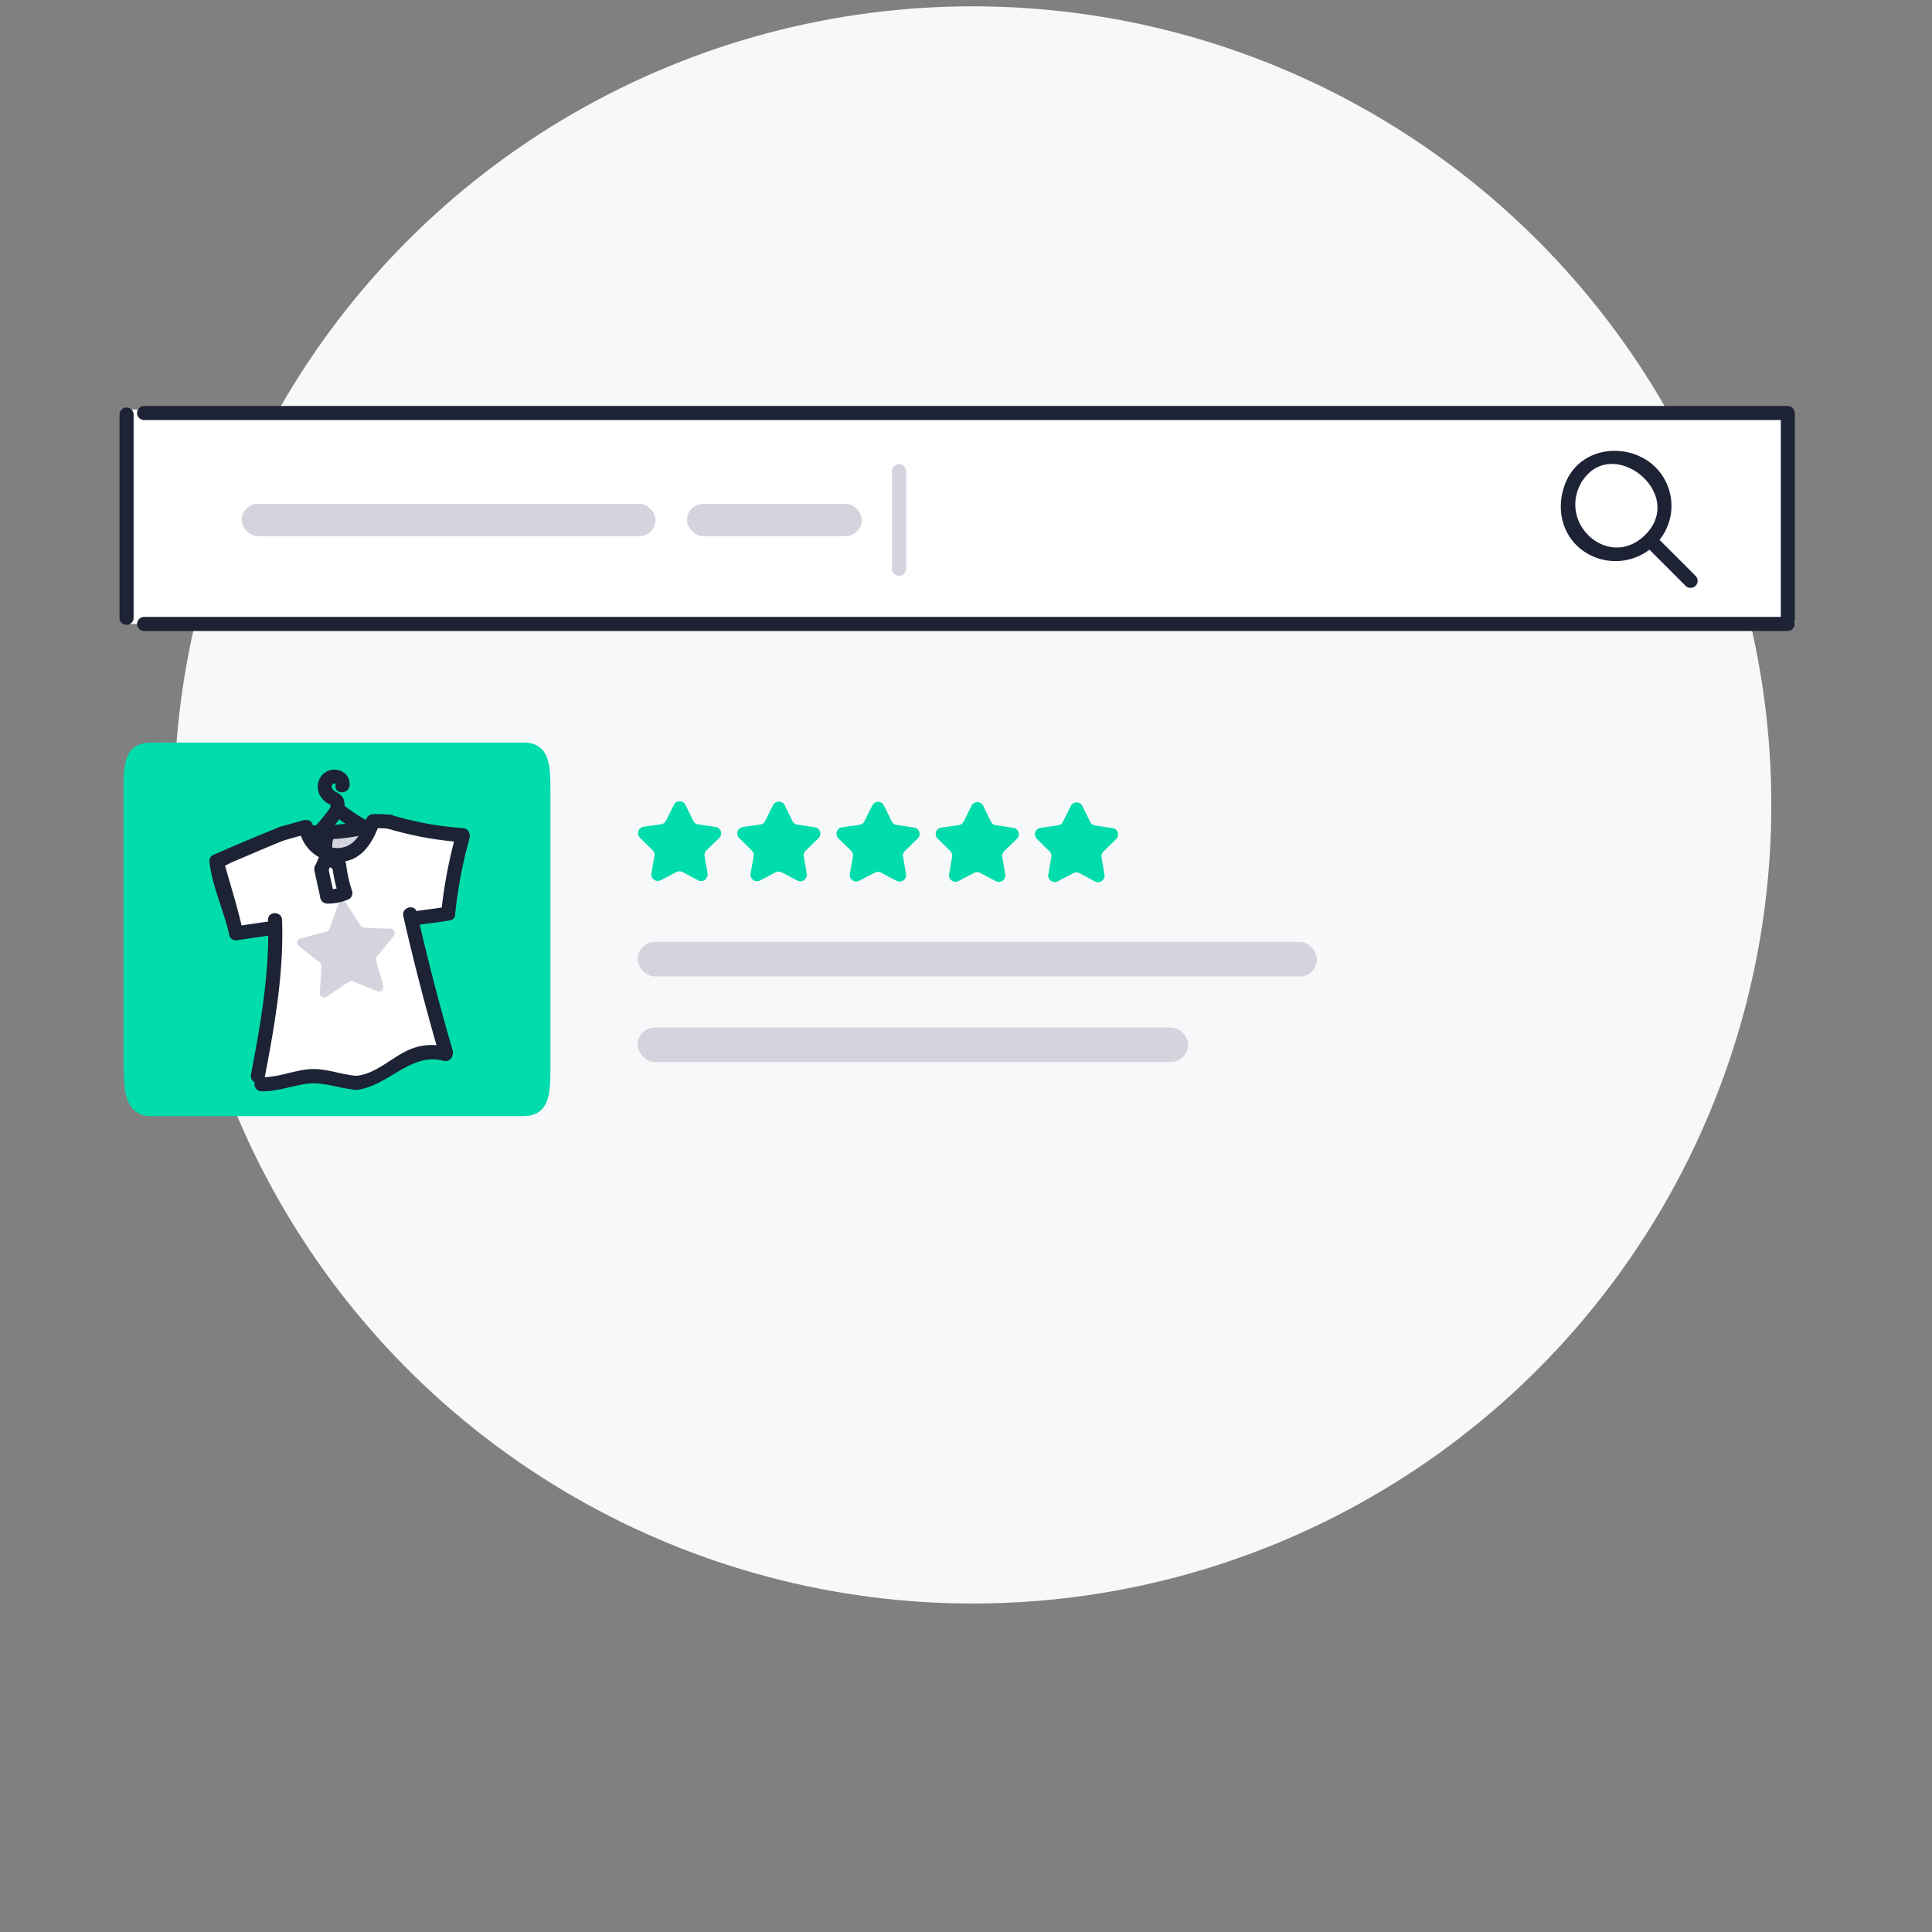 <svg xmlns="http://www.w3.org/2000/svg" width="350" height="350" viewBox="0 0 350 350"><rect x="0" y="0" width="350" height="350" fill="#808080" stroke="none"/><defs><clipPath id="a"><path d="M97.809 193.35c0 5.604-.493 6.932-3.021 6.932H27.173c-2.531 0-2.874-2.618-2.874-8.222v-49.981c0-5.605 1.229-5.643 3.757-5.643h66.879c2.525 0 2.874 1.65 2.874 7.255z" fill="none" stroke="#00dcab" stroke-miterlimit="10" stroke-width="3.828"/></clipPath></defs><circle cx="176.216" cy="145.82" r="144.674" fill="#f7f8f9"/><path d="M97.826 193.262c0 5.612-.493 6.941-3.026 6.941H27.081c-2.533 0-2.877-2.621-2.877-8.233v-50.057c0-5.614 1.229-5.652 3.76-5.652h66.981c2.531 0 2.88 1.653 2.88 7.267z" fill="#00dcab"/><g clip-path="url(#a)"><path d="M71.534 148.874l12.275 2.71-2.623 13.89-6.586.996 6.147 24.487s-3.841-.514-5.12 0-8.052 4.029-8.052 4.029a10.402 10.402 0 0 1-6.076.685c-3.208-.695-4.034-.772-4.034-.772l-6.399.772-3.736.746-.631-2.425s3.238-15.838 3.194-18.976-.014-6.827-.014-6.827l-7.104.884s-4.811-13.609-4.134-13.379 15.202-5.592 15.202-5.592l1.58-.259 1.737 1.531 9.096-1.539 1.89-1.313z" fill="#fff"/><path d="M67.075 149.645s-8.331 2.058-11.476 1.083l.712 1.506 1.811 1.786 2.197.86 2.998-.379 2.306-1.779zM59.174 180.56l3.998-2.683a.796.796 0 0 1 .736-.079l4.477 1.773a.796.796 0 0 0 1.058-.957l-1.316-4.632a.796.796 0 0 1 .152-.725l3.069-3.71a.796.796 0 0 0-.583-1.302l-4.812-.179a.796.796 0 0 1-.642-.369l-2.58-4.066a.796.796 0 0 0-1.419.152l-1.658 4.521a.796.796 0 0 1-.549.497l-4.664 1.197a.796.796 0 0 0-.293 1.397l3.787 2.974a.796.796 0 0 1 .303.676l-.302 4.806a.796.796 0 0 0 1.237.711zM49.88 168.189s-.259-4.63-1.316.167M74.606 166.478s-1.141-4.395 1.022-.18" fill="#d3d4dd"/><path d="M66.346 148.419c-.8 2.208-1.816 4.617-4.369 5.13-2.691.541-4.881-1.481-5.322-4.045-.278-1.615-2.737-.93-2.461.678a7.171 7.171 0 0 0 7.61 5.981c3.95-.409 5.771-3.67 7.002-7.066.561-1.546-1.904-2.213-2.461-.678z" fill="#1d2235"/><path d="M54.931 148.605l-4.204 1.189a1.277 1.277 0 0 0 .678 2.461l4.203-1.189a1.277 1.277 0 0 0-.678-2.461zM70.646 147.598a23.824 23.824 0 0 0-3.07-.116 1.277 1.277 0 0 0 0 2.552 23.825 23.825 0 0 1 3.07.116 1.284 1.284 0 0 0 1.276-1.276 1.304 1.304 0 0 0-1.276-1.276z" fill="#1d2235"/><path d="M50.728 149.793c-4.08 1.628-8.146 3.347-12.167 5.116a1.229 1.229 0 0 0-.632 1.102c.442 4.423 2.659 9.02 3.617 13.401.351 1.603 2.811.925 2.461-.678-.746-3.41-1.742-6.742-2.717-10.092q-.37-1.256-.723-2.517-.322-1.003-.362.835c.264.1 1.501-.624 1.752-.729 3.151-1.322 6.277-2.711 9.45-3.977 1.507-.601.85-3.07-.678-2.461z" fill="#1d2235"/><path d="M49.091 166.87c-2.22.31-4.434.662-6.654.972-1.619.226-.93 2.685.678 2.461 2.22-.31 4.434-.662 6.654-.972 1.619-.226.93-2.685-.678-2.461z" fill="#1d2235"/><path d="M48.55 166.665c.322 9.444-1.315 18.742-3.08 27.982-.306 1.605 2.152 2.292 2.461.678 1.806-9.454 3.501-18.998 3.172-28.66-.056-1.638-2.608-1.645-2.552 0zM73.064 165.964q2.875 12.632 6.497 25.066a1.277 1.277 0 0 0 2.461-.678q-3.623-12.438-6.497-25.066c-.364-1.601-2.825-.923-2.461.678z" fill="#1d2235"/><path d="M81.086 189.727a10.15 10.15 0 0 0-7.383.64c-3.032 1.437-5.538 4.075-8.988 4.512-1.607.203-1.628 2.758 0 2.552 5.625-.712 9.806-6.896 15.693-5.243a1.277 1.277 0 0 0 .678-2.461z" fill="#1d2235"/><path d="M64.516 194.883c-3.002-.228-5.705-1.491-8.753-1.164-2.872.308-5.504 1.491-8.432 1.423a1.277 1.277 0 0 0 0 2.552c2.81.066 5.298-.918 8.04-1.331 3.137-.471 6.038.836 9.146 1.072 1.638.124 1.63-2.428 0-2.552zM83.857 150.024a59.2 59.2 0 0 1-12.872-2.351 1.277 1.277 0 0 0-.678 2.461 62.209 62.209 0 0 0 13.55 2.443c1.641.088 1.636-2.464 0-2.552z" fill="#1d2235"/><path d="M82.578 151.245a86.721 86.721 0 0 0-2.668 14.249c-.197 1.627 2.357 1.613 2.552 0a82.625 82.625 0 0 1 2.577-13.571 1.277 1.277 0 0 0-2.461-.678z" fill="#1d2235"/><path d="M80.846 164.264c-2.185.393-4.4.583-6.586.976-1.614.29-.93 2.75.678 2.461 2.186-.393 4.4-.583 6.586-.976 1.614-.29.93-2.75-.678-2.461zM66.735 148.415a34.423 34.423 0 0 1-10.9 1.042c-1.64-.101-1.634 2.451 0 2.552a36.683 36.683 0 0 0 11.578-1.133 1.277 1.277 0 0 0-.678-2.461z" fill="#1d2235"/><path d="M58.315 150.245a7.602 7.602 0 0 0-.353 5.267c.369 1.599 2.83.922 2.461-.678a4.915 4.915 0 0 1 .096-3.3c.746-1.459-1.455-2.752-2.203-1.288z" fill="#1d2235"/><path d="M62.051 155.539c-.754-.466-1.461-1.002-2.215-1.468a1.282 1.282 0 0 0-1.746.458c-.322.751-.601 1.522-.976 2.249-.751 1.457 1.45 2.75 2.203 1.288.375-.728.653-1.497.976-2.249l-1.746.458c.754.466 1.461 1.002 2.215 1.468 1.401.866 2.684-1.341 1.288-2.203z" fill="#1d2235"/><path d="M60.173 156.715a27.017 27.017 0 0 0 1.167 5.413l.891-1.569a7.543 7.543 0 0 1-2.959.589 1.277 1.277 0 0 0 0 2.552 9.443 9.443 0 0 0 3.638-.68 1.3 1.3 0 0 0 .891-1.569 23.792 23.792 0 0 1-1.076-4.735c-.196-1.61-2.75-1.629-2.552 0z" fill="#1d2235"/><path d="M60.493 161.966c-.341-1.629-.72-3.249-1.061-4.877-.336-1.607-2.796-.927-2.461.678.341 1.629.72 3.249 1.061 4.878.336 1.606 2.796.927 2.461-.678zM63.327 142.311c.246-2.822-3.365-3.857-5.066-1.789a3.244 3.244 0 0 0-.265 3.641 4.172 4.172 0 0 0 1.202 1.256c.086.062.793.487.682.328q.025-.305-.009.241a2.074 2.074 0 0 0 .021.665c.184 1.613 2.738 1.631 2.552 0a6.251 6.251 0 0 0-.212-1.955 2.574 2.574 0 0 0-1.212-1.138c-.397-.242-1.092-.642-.892-1.226.079-.231.384-.525.653-.361a.994.994 0 0 1-.007.338c-.143 1.636 2.41 1.626 2.552 0z" fill="#1d2235"/><path d="M60.464 147.674a34.939 34.939 0 0 0 5.671 3.699 1.277 1.277 0 0 0 1.288-2.203 31.808 31.808 0 0 1-5.154-3.3c-1.212-1.103-3.022.696-1.804 1.804z" fill="#1d2235"/><path d="M60.056 145.989a29.997 29.997 0 0 1-4.648 5.342c-1.151 1.173.651 2.979 1.804 1.804a32.722 32.722 0 0 0 5.047-5.859 1.277 1.277 0 0 0-2.203-1.288z" fill="#1d2235"/></g><path d="M97.809 193.35c0 5.604-.493 6.932-3.021 6.932H27.173c-2.531 0-2.874-2.618-2.874-8.222v-49.981c0-5.605 1.229-5.643 3.757-5.643h66.879c2.525 0 2.874 1.65 2.874 7.255z" fill="none" stroke="#00dcab" stroke-miterlimit="10" stroke-width="3.828"/><g fill="#00dcab"><path d="M124.183 145.821l1.408 2.873a1.177 1.177 0 0 0 .884.646l3.165.469a1.177 1.177 0 0 1 .646 2.009l-2.297 2.227a1.177 1.177 0 0 0-.341 1.041l.532 3.155a1.177 1.177 0 0 1-1.711 1.236l-2.828-1.497a1.177 1.177 0 0 0-1.095-.003l-2.836 1.481a1.177 1.177 0 0 1-1.704-1.246l.55-3.152a1.177 1.177 0 0 0-.336-1.043l-2.285-2.24a1.177 1.177 0 0 1 .658-2.006l3.167-.451a1.177 1.177 0 0 0 .888-.641l1.424-2.865a1.177 1.177 0 0 1 2.111.006zM142.159 145.872l1.408 2.873a1.177 1.177 0 0 0 .884.646l3.165.469a1.177 1.177 0 0 1 .646 2.009l-2.297 2.227a1.177 1.177 0 0 0-.341 1.041l.532 3.155a1.177 1.177 0 0 1-1.711 1.236l-2.828-1.497a1.177 1.177 0 0 0-1.095-.003l-2.836 1.481a1.177 1.177 0 0 1-1.704-1.246l.55-3.152a1.177 1.177 0 0 0-.336-1.043l-2.285-2.24a1.177 1.177 0 0 1 .658-2.006l3.167-.451a1.177 1.177 0 0 0 .888-.641l1.424-2.865a1.177 1.177 0 0 1 2.111.006zM160.136 145.924l1.408 2.873a1.177 1.177 0 0 0 .884.646l3.165.469a1.177 1.177 0 0 1 .646 2.009l-2.297 2.227a1.177 1.177 0 0 0-.341 1.041l.532 3.155a1.177 1.177 0 0 1-1.711 1.236l-2.828-1.497a1.177 1.177 0 0 0-1.095-.003l-2.836 1.481a1.177 1.177 0 0 1-1.704-1.246l.55-3.152a1.177 1.177 0 0 0-.336-1.043l-2.285-2.24a1.177 1.177 0 0 1 .658-2.006l3.167-.451a1.177 1.177 0 0 0 .888-.641l1.424-2.865a1.177 1.177 0 0 1 2.111.006zM178.113 145.975l1.408 2.873a1.177 1.177 0 0 0 .884.646l3.165.469a1.177 1.177 0 0 1 .646 2.009l-2.297 2.227a1.177 1.177 0 0 0-.341 1.041l.532 3.155a1.177 1.177 0 0 1-1.711 1.236l-2.828-1.497a1.177 1.177 0 0 0-1.095-.003l-2.836 1.481a1.177 1.177 0 0 1-1.704-1.246l.55-3.152a1.177 1.177 0 0 0-.336-1.043l-2.285-2.24a1.177 1.177 0 0 1 .658-2.006l3.167-.451a1.177 1.177 0 0 0 .888-.641l1.424-2.865a1.177 1.177 0 0 1 2.111.006zM196.09 146.026l1.408 2.873a1.177 1.177 0 0 0 .884.646l3.165.469a1.177 1.177 0 0 1 .646 2.009l-2.297 2.227a1.177 1.177 0 0 0-.341 1.041l.532 3.155a1.177 1.177 0 0 1-1.711 1.236l-2.828-1.497a1.177 1.177 0 0 0-1.095-.003l-2.836 1.481a1.177 1.177 0 0 1-1.704-1.246l.55-3.152a1.177 1.177 0 0 0-.336-1.043l-2.285-2.24a1.177 1.177 0 0 1 .658-2.006l3.167-.451a1.177 1.177 0 0 0 .888-.641l1.424-2.865a1.177 1.177 0 0 1 2.111.006z"/></g><rect x="22.929" y="74.2" width="300.961" height="38.837" fill="#fff"/><path d="M21.653 75.053v36.922a1.277 1.277 0 0 0 2.552 0V75.053a1.277 1.277 0 0 0-2.552 0zM322.614 75.053v36.922a1.277 1.277 0 0 0 2.552 0V75.053a1.277 1.277 0 0 0-2.552 0z" fill="#1d2235"/><path d="M26.061 76.099H323.89a1.277 1.277 0 0 0 0-2.552H26.061a1.277 1.277 0 0 0 0 2.552z" fill="#1d2235"/><g fill="#d3d4dd"><rect x="43.785" y="91.277" width="74.952" height="5.85" rx="2.925" ry="2.925"/><rect x="124.466" y="91.277" width="31.652" height="5.85" rx="2.925" ry="2.925"/></g><path d="M161.6 85.309v17.784a1.277 1.277 0 0 0 2.552 0v-17.784a1.277 1.277 0 0 0-2.552 0z" fill="#d3d4dd"/><g fill="#1d2235"><path d="M284.312 86.053c-2.762 4.768-1.888 11.023 2.994 14.072a10.185 10.185 0 0 0 13.385-2.389 9.879 9.879 0 0 0-1.444-13.688c-4.368-3.58-11.299-3.142-14.591 1.509-.951 1.343 1.261 2.619 2.203 1.288 5.577-7.88 18.559 2.655 11.212 10.023-6.456 6.475-15.98-1.89-11.558-9.527a1.277 1.277 0 0 0-2.203-1.288z"/><path d="M297.991 98.754l7.412 7.412a1.277 1.277 0 0 0 1.804-1.804l-7.412-7.412a1.277 1.277 0 0 0-1.804 1.804z"/></g><path d="M26.061 114.313H323.89a1.277 1.277 0 0 0 0-2.552H26.061a1.277 1.277 0 0 0 0 2.552z" fill="#1d2235"/><rect x="115.519" y="170.636" width="123.05" height="6.263" rx="3.131" ry="3.131" fill="#d3d4dd"/><rect x="115.519" y="186.139" width="99.715" height="6.263" rx="3.131" ry="3.131" fill="#d3d4dd"/></svg>